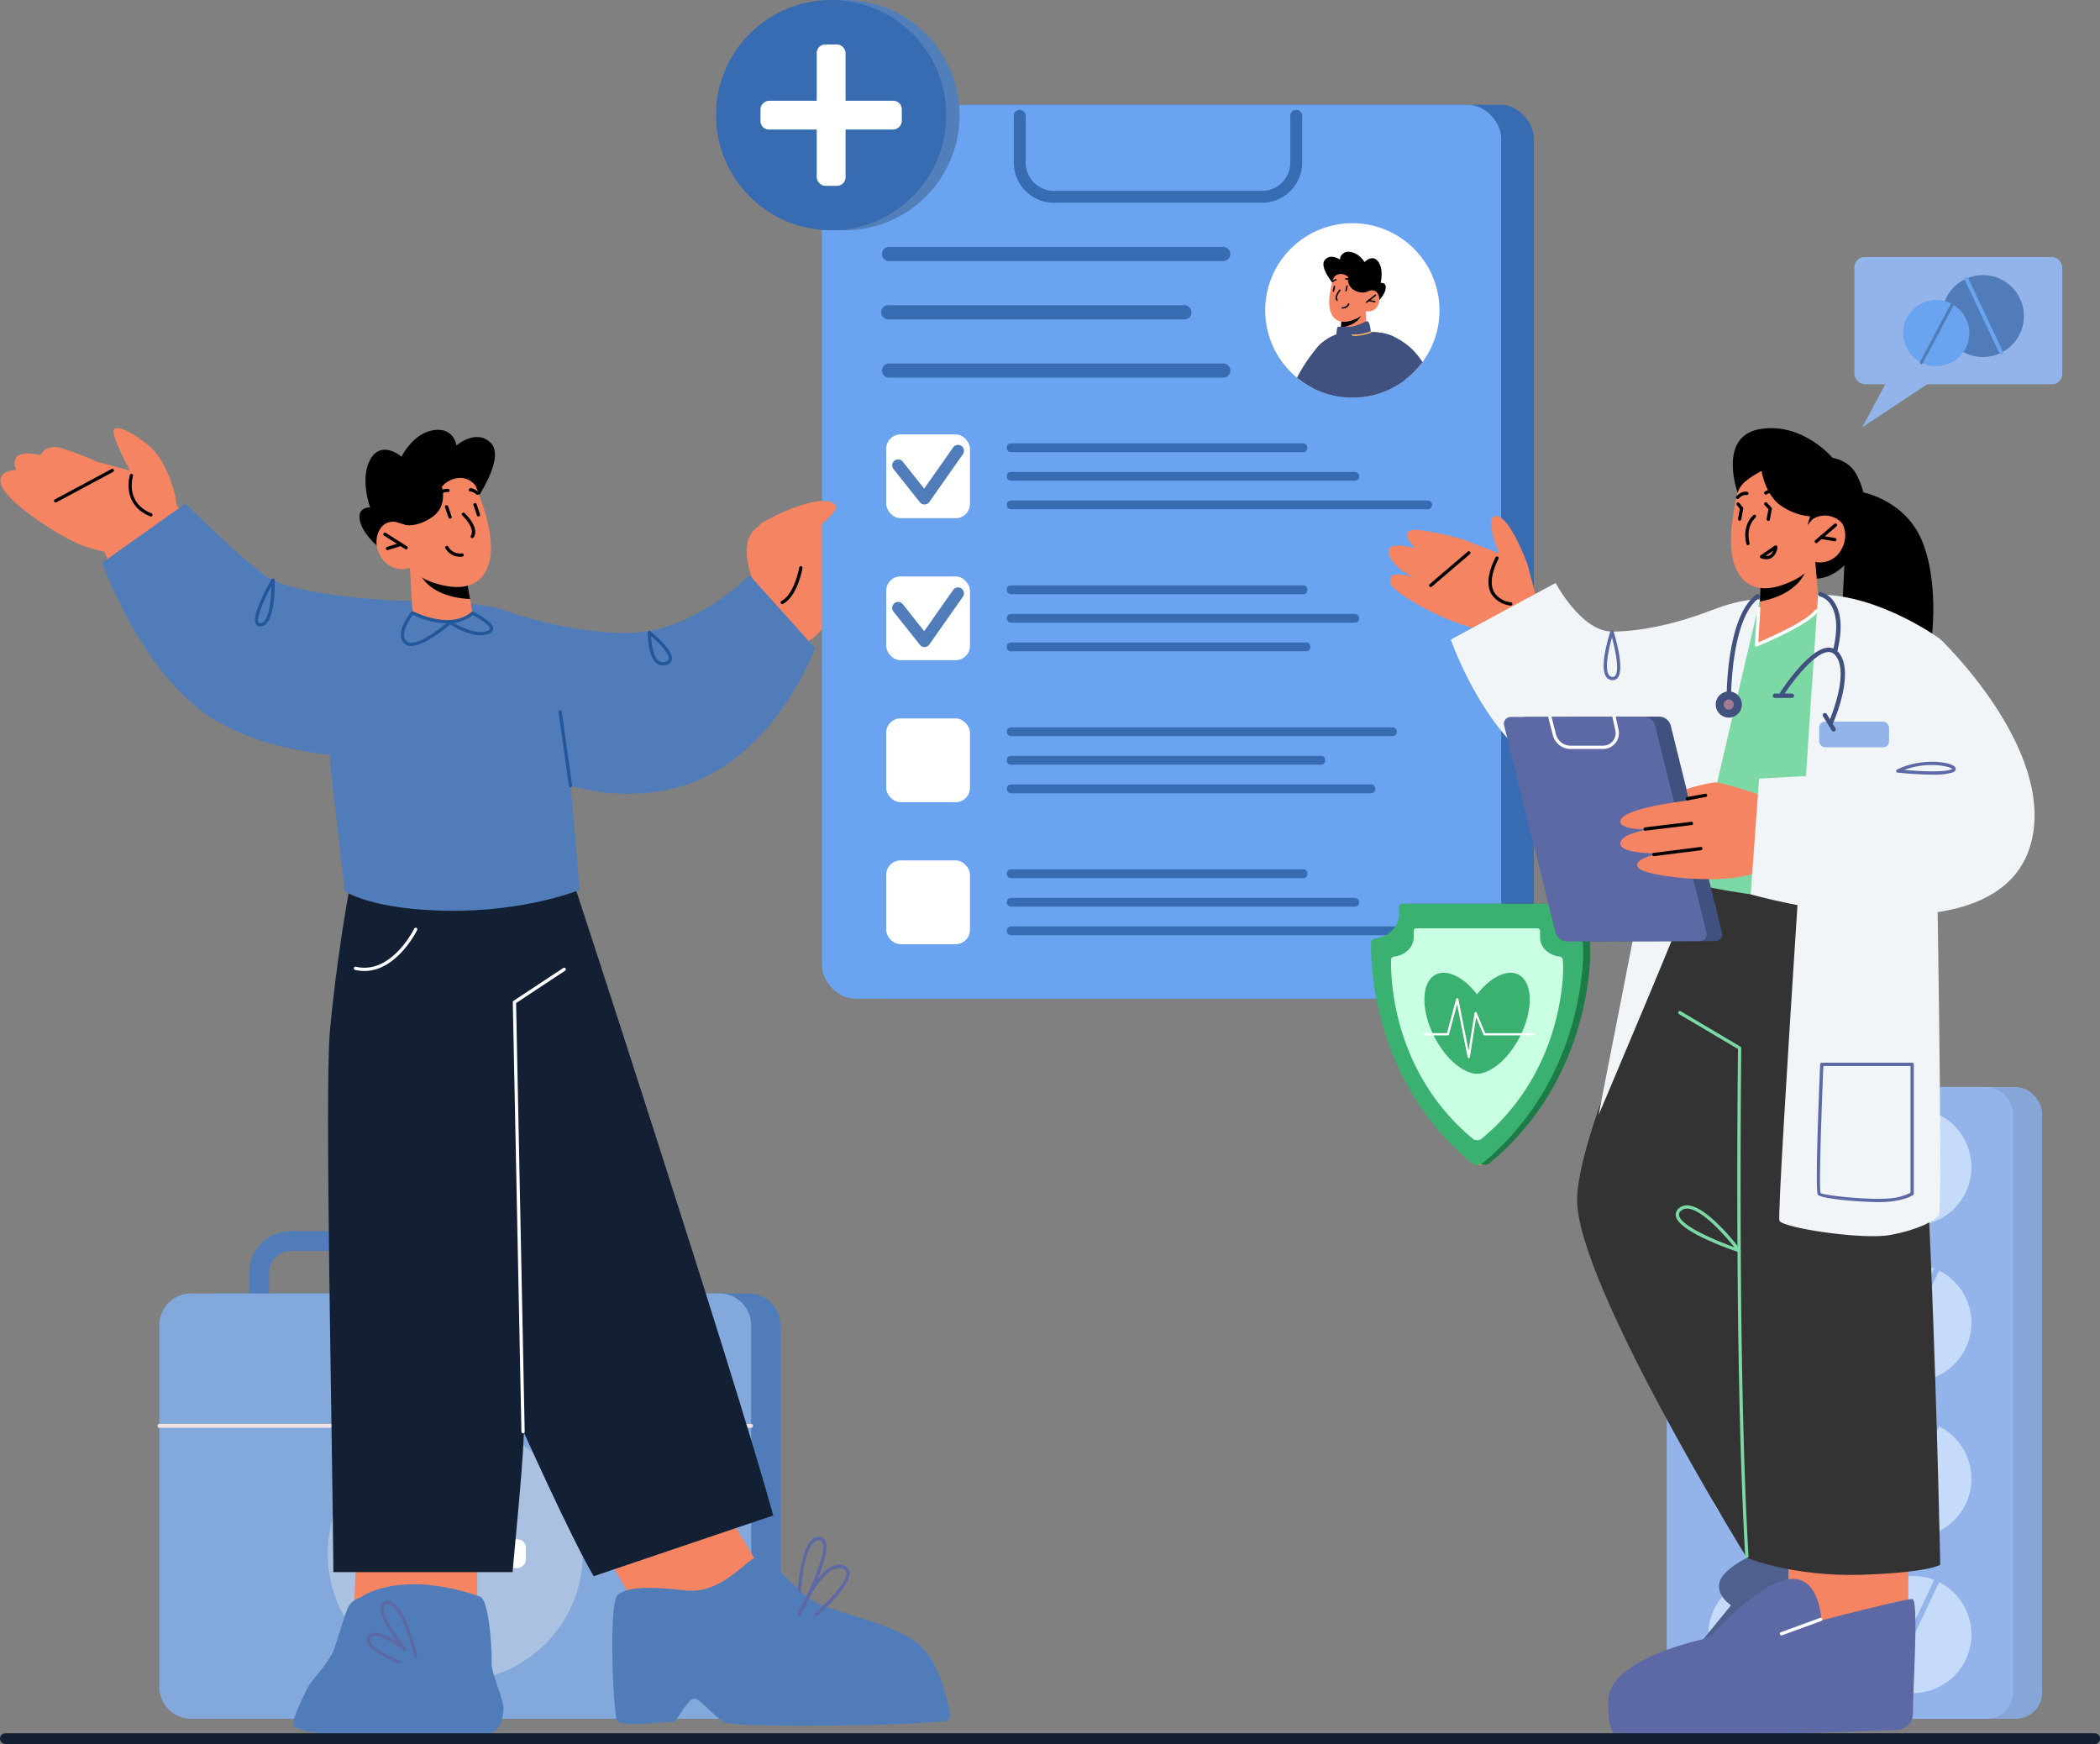 <svg xmlns="http://www.w3.org/2000/svg" width="570" height="473.332" viewBox="0 0 570 473.332">
  <rect x="0" y="0" width="570" height="473.332" fill="#808080" stroke="none"/>
  <g id="occucare_pennsylvania_3" transform="translate(-811.883 -1533.999)">
    <g id="Group_276475" data-name="Group 276475" transform="translate(811.999 1563.999)">
      <g id="Group_276272" data-name="Group 276272" transform="translate(42.596 304.12)">
        <g id="Group_276264" data-name="Group 276264" transform="translate(8.465 16.923)">
          <path id="Rectangle_151496" data-name="Rectangle 151496" d="M8.627,0H152.009a8.627,8.627,0,0,1,8.627,8.627v98.18a8.628,8.628,0,0,1-8.628,8.628H8.628A8.628,8.628,0,0,1,0,106.808V8.627A8.627,8.627,0,0,1,8.627,0Z" fill="#507db9"/>
        </g>
        <g id="Group_276265" data-name="Group 276265" transform="translate(24.925)">
          <path id="Path_98564" data-name="Path 98564" d="M169.462,271.273H62.977a2.688,2.688,0,0,1-2.688-2.689V246.468a11.371,11.371,0,0,1,11.358-11.359h89.147a11.372,11.372,0,0,1,11.359,11.359v22.116A2.689,2.689,0,0,1,169.462,271.273Zm-103.8-5.378H166.773V246.468a5.987,5.987,0,0,0-5.98-5.98H71.647a5.987,5.987,0,0,0-5.98,5.98Z" transform="translate(-60.289 -235.109)" fill="#507db9"/>
        </g>
        <g id="Group_276266" data-name="Group 276266" transform="translate(0.538 16.923)">
          <path id="Rectangle_151497" data-name="Rectangle 151497" d="M8.627,0H152.009a8.628,8.628,0,0,1,8.628,8.628v98.18a8.628,8.628,0,0,1-8.628,8.628H8.628A8.628,8.628,0,0,1,0,106.808V8.627A8.627,8.627,0,0,1,8.627,0Z" fill="#83a8db"/>
        </g>
        <g id="Group_276267" data-name="Group 276267" transform="translate(0 52.315)">
          <path id="Path_98565" data-name="Path 98565" d="M196.289,289.022H35.653a.538.538,0,0,1,0-1.075H196.289a.538.538,0,0,1,0,1.075Z" transform="translate(-35.115 -287.947)" fill="#efe1e1"/>
        </g>
        <g id="Group_276268" data-name="Group 276268" transform="translate(46.24 52.931)">
          <circle id="Ellipse_3870" data-name="Ellipse 3870" cx="34.616" cy="34.616" r="34.616" fill="#aac1e1"/>
        </g>
        <g id="Group_276271" data-name="Group 276271" transform="translate(61.675 68.366)">
          <g id="Group_276269" data-name="Group 276269" transform="translate(15.269)">
            <rect id="Rectangle_151498" data-name="Rectangle 151498" width="7.824" height="38.361" rx="2.292" fill="#fff"/>
          </g>
          <g id="Group_276270" data-name="Group 276270" transform="translate(0 15.269)">
            <rect id="Rectangle_151499" data-name="Rectangle 151499" width="7.824" height="38.361" rx="2.292" transform="translate(0 7.824) rotate(-90)" fill="#fff"/>
          </g>
        </g>
      </g>
      <g id="Group_276304" data-name="Group 276304" transform="translate(452.286 264.284)">
        <g id="Group_276273" data-name="Group 276273" transform="translate(7.904 0.733)">
          <rect id="Rectangle_151500" data-name="Rectangle 151500" width="93.995" height="171.461" rx="7.154" fill="#85a6d6"/>
        </g>
        <g id="Group_276303" data-name="Group 276303" transform="translate(0 0)">
          <g id="Group_276274" data-name="Group 276274" transform="translate(0 0.733)">
            <rect id="Rectangle_151501" data-name="Rectangle 151501" width="93.995" height="171.461" rx="7.154" fill="#92b4ea"/>
          </g>
          <g id="Group_276281" data-name="Group 276281" transform="translate(11.302 133.437)">
            <g id="Group_276277" data-name="Group 276277">
              <g id="Group_276275" data-name="Group 276275">
                <circle id="Ellipse_3871" data-name="Ellipse 3871" cx="15.89" cy="15.89" r="15.89" fill="#c5dbf9"/>
              </g>
              <g id="Group_276276" data-name="Group 276276" transform="translate(8.054 0.64)">
                <path id="Path_98566" data-name="Path 98566" d="M469.485,360.478a.721.721,0,0,1-.313-.07.736.736,0,0,1-.352-.98l13.559-28.712a.736.736,0,1,1,1.332.628l-13.558,28.712A.736.736,0,0,1,469.485,360.478Z" transform="translate(-468.748 -330.292)" fill="#92b4ea"/>
              </g>
            </g>
            <g id="Group_276280" data-name="Group 276280" transform="translate(39.611)">
              <g id="Group_276278" data-name="Group 276278">
                <circle id="Ellipse_3872" data-name="Ellipse 3872" cx="15.89" cy="15.89" r="15.89" fill="#c5dbf9"/>
              </g>
              <g id="Group_276279" data-name="Group 276279" transform="translate(8.054 0.64)">
                <path id="Path_98567" data-name="Path 98567" d="M509.492,360.478a.72.72,0,0,1-.313-.07.735.735,0,0,1-.352-.98l13.557-28.712a.737.737,0,1,1,1.333.628l-13.557,28.712A.736.736,0,0,1,509.492,360.478Z" transform="translate(-508.755 -330.292)" fill="#92b4ea"/>
              </g>
            </g>
          </g>
          <g id="Group_276288" data-name="Group 276288" transform="translate(8.096 87.945)">
            <g id="Group_276284" data-name="Group 276284" transform="translate(0 0)">
              <g id="Group_276282" data-name="Group 276282" transform="translate(0)">
                <circle id="Ellipse_3873" data-name="Ellipse 3873" cx="15.89" cy="15.89" r="15.89" transform="translate(0 30.941) rotate(-76.81)" fill="#c5dbf9"/>
              </g>
              <g id="Group_276283" data-name="Group 276283" transform="translate(11.26 3.846)">
                <path id="Path_98568" data-name="Path 98568" d="M469.485,317.771a.72.72,0,0,1-.313-.07.736.736,0,0,1-.352-.98l13.559-28.713a.736.736,0,1,1,1.332.629L470.152,317.35A.737.737,0,0,1,469.485,317.771Z" transform="translate(-468.748 -287.584)" fill="#92b4ea"/>
              </g>
            </g>
            <g id="Group_276287" data-name="Group 276287" transform="translate(40.488 0.877)">
              <g id="Group_276285" data-name="Group 276285" transform="translate(0 0)">
                <circle id="Ellipse_3874" data-name="Ellipse 3874" cx="15.89" cy="15.89" r="15.89" transform="translate(0 31.373) rotate(-80.829)" fill="#c5dbf9"/>
              </g>
              <g id="Group_276286" data-name="Group 276286" transform="translate(10.384 2.969)">
                <path id="Path_98569" data-name="Path 98569" d="M509.492,317.771a.72.72,0,0,1-.313-.07.735.735,0,0,1-.352-.98l13.557-28.713a.737.737,0,1,1,1.333.629L510.159,317.35A.737.737,0,0,1,509.492,317.771Z" transform="translate(-508.755 -287.584)" fill="#92b4ea"/>
              </g>
            </g>
          </g>
          <g id="Group_276295" data-name="Group 276295" transform="translate(4.72 42.285)">
            <g id="Group_276291" data-name="Group 276291" transform="translate(0 0)">
              <g id="Group_276289" data-name="Group 276289">
                <circle id="Ellipse_3875" data-name="Ellipse 3875" cx="15.89" cy="15.89" r="15.89" transform="translate(0 22.471) rotate(-45)" fill="#c5dbf9"/>
              </g>
              <g id="Group_276290" data-name="Group 276290" transform="translate(14.635 7.222)">
                <path id="Path_98570" data-name="Path 98570" d="M469.485,275.063a.72.72,0,0,1-.313-.07.736.736,0,0,1-.352-.98L482.378,245.3a.736.736,0,1,1,1.332.629l-13.558,28.712A.737.737,0,0,1,469.485,275.063Z" transform="translate(-468.748 -244.877)" fill="#92b4ea"/>
              </g>
            </g>
            <g id="Group_276294" data-name="Group 276294" transform="translate(41.356 1.745)">
              <g id="Group_276292" data-name="Group 276292" transform="translate(0 0)">
                <circle id="Ellipse_3876" data-name="Ellipse 3876" cx="15.89" cy="15.89" r="15.89" transform="translate(0 12.043) rotate(-22.27)" fill="#c5dbf9"/>
              </g>
              <g id="Group_276293" data-name="Group 276293" transform="translate(12.89 5.477)">
                <path id="Path_98571" data-name="Path 98571" d="M509.492,275.063a.72.72,0,0,1-.313-.07.735.735,0,0,1-.352-.98L522.383,245.3a.737.737,0,1,1,1.333.629l-13.557,28.712A.737.737,0,0,1,509.492,275.063Z" transform="translate(-508.755 -244.877)" fill="#92b4ea"/>
              </g>
            </g>
          </g>
          <g id="Group_276302" data-name="Group 276302" transform="translate(4.72)">
            <g id="Group_276298" data-name="Group 276298">
              <g id="Group_276296" data-name="Group 276296">
                <circle id="Ellipse_3877" data-name="Ellipse 3877" cx="15.89" cy="15.89" r="15.89" transform="translate(0 22.471) rotate(-45)" fill="#c5dbf9"/>
              </g>
              <g id="Group_276297" data-name="Group 276297" transform="translate(14.635 7.222)">
                <path id="Path_98572" data-name="Path 98572" d="M469.485,232.356a.72.72,0,0,1-.313-.07.736.736,0,0,1-.352-.98l13.559-28.713a.736.736,0,1,1,1.332.628l-13.558,28.713A.736.736,0,0,1,469.485,232.356Z" transform="translate(-468.748 -202.169)" fill="#92b4ea"/>
              </g>
            </g>
            <g id="Group_276301" data-name="Group 276301" transform="translate(41.356 1.745)">
              <g id="Group_276299" data-name="Group 276299" transform="translate(0 0)">
                <circle id="Ellipse_3878" data-name="Ellipse 3878" cx="15.89" cy="15.89" r="15.89" transform="translate(0 12.043) rotate(-22.27)" fill="#c5dbf9"/>
              </g>
              <g id="Group_276300" data-name="Group 276300" transform="translate(12.89 5.476)">
                <path id="Path_98573" data-name="Path 98573" d="M509.492,232.356a.72.72,0,0,1-.313-.07.735.735,0,0,1-.352-.98l13.557-28.713a.737.737,0,1,1,1.333.628l-13.557,28.713A.736.736,0,0,1,509.492,232.356Z" transform="translate(-508.755 -202.169)" fill="#92b4ea"/>
              </g>
            </g>
          </g>
        </g>
      </g>
      <g id="Group_276351" data-name="Group 276351" transform="translate(0 86.204)">
        <g id="Group_276305" data-name="Group 276305" transform="translate(202.528 24.752)">
          <path id="Path_98574" data-name="Path 98574" d="M211.926,141.471s-12.947,29.186-20.3,27.323-9.842-11.242-9.842-11.242-9.471-16.24-.246-20.758C191.781,131.777,211.926,141.471,211.926,141.471Z" transform="translate(-177.497 -135.353)" fill="#f48462"/>
        </g>
        <g id="Group_276306" data-name="Group 276306" transform="translate(159.564 283.369)">
          <path id="Path_98575" data-name="Path 98575" d="M146.353,336.929l14.567,24.962,33.594-10.656-17.208-28.416Z" transform="translate(-146.353 -322.819)" fill="#f48462"/>
        </g>
        <g id="Group_276307" data-name="Group 276307" transform="translate(95.893 295.098)">
          <path id="Path_98576" data-name="Path 98576" d="M100.2,360.353l.919-27.4,32.606-1.63v30.661Z" transform="translate(-100.2 -331.322)" fill="#f48462"/>
        </g>
        <g id="Group_276308" data-name="Group 276308" transform="translate(27.62 19.704)">
          <path id="Path_98577" data-name="Path 98577" d="M50.71,144.121S65.377,180.8,86.523,192.532c17.3,9.6,36.652,5.659,36.652,5.659l-3.308-34.676-19.076-4.747c-3.554-1.524-13.844-8.548-16.742-11.108L69.811,131.694Z" transform="translate(-50.71 -131.694)" fill="#f48462"/>
        </g>
        <g id="Group_276310" data-name="Group 276310" transform="translate(88.932 125.675)">
          <g id="Group_276309" data-name="Group 276309">
            <path id="Path_98578" data-name="Path 98578" d="M152.006,208.856,150.5,286.247s-.815,38.387-2.224,70.03c-.469,11.017-2.424,29.541-3.042,37.026H96.593c-.2-33.174-2.389-130.695-.956-146.579,1.729-19.538,5.187-38.213,5.187-38.213l44.908.3Z" transform="translate(-95.154 -208.51)" fill="#131f32"/>
          </g>
        </g>
        <g id="Group_276312" data-name="Group 276312" transform="translate(135.93 121.623)">
          <g id="Group_276311" data-name="Group 276311">
            <path id="Path_98579" data-name="Path 98579" d="M154.319,395.529c-5.755-9.658-19.17-39.218-24.488-51.493-2.376-5.486,2.972-134.115,2.972-134.115v-.3l15.513-4.052s44.134,134.792,54.732,173.476Z" transform="translate(-129.222 -205.573)" fill="#131f32"/>
          </g>
        </g>
        <g id="Group_276313" data-name="Group 276313" transform="translate(95.909 135.578)">
          <path id="Path_98580" data-name="Path 98580" d="M103.109,227.435a11,11,0,0,1-2.556-.3.443.443,0,0,1,.2-.862c9.653,2.269,15.8-10.2,15.861-10.331a.443.443,0,0,1,.8.385C117.356,216.444,111.951,227.435,103.109,227.435Z" transform="translate(-100.211 -215.688)" fill="#fff"/>
        </g>
        <g id="Group_276314" data-name="Group 276314" transform="translate(139.073 146.44)">
          <path id="Path_98581" data-name="Path 98581" d="M134.284,349.926a.443.443,0,0,1-.444-.433l-2.34-116.57a.444.444,0,0,1,.2-.379l13.495-8.908a.443.443,0,1,1,.488.738l-13.29,8.775,2.336,116.324a.445.445,0,0,1-.435.452Z" transform="translate(-131.5 -223.563)" fill="#fff"/>
        </g>
        <g id="Group_276315" data-name="Group 276315" transform="translate(89.408 46.778)">
          <path id="Path_98582" data-name="Path 98582" d="M136,152.571s13.02.546,18.181,10.189,9.064,67.12,9.064,67.12-14.436,5.9-35.5,5.644-28.192-5.3-28.192-5.3L95.5,194.778s.641-38.453,5.895-41.073S127.284,150.5,136,152.571Z" transform="translate(-95.499 -151.319)" fill="#507db9"/>
        </g>
        <g id="Group_276317" data-name="Group 276317" transform="translate(0 0)">
          <g id="Group_276316" data-name="Group 276316">
            <path id="Path_98583" data-name="Path 98583" d="M78.1,135.631s-2.062-9.148-6.95-13.315-10.669-6.854-9.657-3.145,4.4,9.769,4.4,9.769l-8.868-2.36a76.768,76.768,0,0,0-9.981-3.8c-4.2-1.117-5.522,1.97-5.522,1.97s-4.2-1.119-6.027.115-.531,3.871-.531,3.871-6.029.115-3.759,4.732,14.2,12.377,19.978,15.063,18.809,4.435,18.809,4.435S81.687,155.518,78.1,135.631Z" transform="translate(-30.689 -117.411)" fill="#f48462"/>
          </g>
        </g>
        <g id="Group_276318" data-name="Group 276318" transform="translate(14.543 11.036)">
          <path id="Path_98584" data-name="Path 98584" d="M41.674,134.545a.444.444,0,0,1-.21-.835l15.38-8.247a.443.443,0,1,1,.418.781l-15.379,8.248A.445.445,0,0,1,41.674,134.545Z" transform="translate(-41.231 -125.411)"/>
        </g>
        <g id="Group_276319" data-name="Group 276319" transform="translate(34.782 12.418)">
          <path id="Path_98585" data-name="Path 98585" d="M61.961,137.967a.44.44,0,0,1-.166-.032c-7.953-3.188-5.564-11.132-5.539-11.211a.443.443,0,0,1,.846.265c-.091.294-2.16,7.244,5.024,10.124a.443.443,0,0,1-.166.854Z" transform="translate(-55.901 -126.412)"/>
        </g>
        <g id="Group_276320" data-name="Group 276320" transform="translate(27.62 20.456)">
          <path id="Path_98586" data-name="Path 98586" d="M50.71,148.312s10.406,29.646,29.5,42c15.056,9.744,35.955,10.355,35.955,10.355l16.666-41.985s-29.841-.891-38.075-7-21.408-19.445-21.408-19.445Z" transform="translate(-50.71 -132.239)" fill="#507db9"/>
        </g>
        <g id="Group_276321" data-name="Group 276321" transform="translate(69.091 40.796)">
          <path id="Path_98587" data-name="Path 98587" d="M82.244,159.984a1.333,1.333,0,0,1-1.24-.665c-1.313-2.286,3.334-10.493,4.279-12.115a.442.442,0,0,1,.825.21c.011.378.254,9.276-2.225,11.832A2.235,2.235,0,0,1,82.244,159.984Zm2.98-10.867c-1.962,3.609-4.168,8.516-3.452,9.76.062.109.167.221.472.221a1.367,1.367,0,0,0,1-.47C84.867,156.957,85.176,151.808,85.224,149.117Z" transform="translate(-80.772 -146.984)" fill="#23579c"/>
        </g>
        <g id="Group_276322" data-name="Group 276322" transform="translate(134.035 39.9)">
          <path id="Path_98588" data-name="Path 98588" d="M129.43,155.487s19.345,7.262,36.338,6.444,31.378-15.6,31.378-15.6l17.784,19.825s-11.442,31.648-38.5,38.085-48.58-10.809-48.58-10.809Z" transform="translate(-127.848 -146.334)" fill="#507db9"/>
        </g>
        <g id="Group_276323" data-name="Group 276323" transform="translate(175.717 55.055)">
          <path id="Path_98589" data-name="Path 98589" d="M162.125,166.664a2.651,2.651,0,0,1-1.662-.575c-2.46-1.907-2.4-8.072-2.4-8.334a.442.442,0,0,1,.719-.339c.651.517,6.338,5.136,5.808,7.7a1.91,1.91,0,0,1-1.571,1.42A3.4,3.4,0,0,1,162.125,166.664Zm-3.152-7.943c.08,1.756.439,5.433,2.033,6.667a1.91,1.91,0,0,0,1.78.294c.83-.226.91-.615.937-.742C164.006,163.563,161.206,160.63,158.972,158.721Z" transform="translate(-158.062 -157.319)" fill="#23579c"/>
        </g>
        <g id="Group_276324" data-name="Group 276324" transform="translate(151.501 76.575)">
          <path id="Path_98590" data-name="Path 98590" d="M143.737,193.83a.444.444,0,0,1-.439-.382l-2.785-20.023a.443.443,0,0,1,.377-.5.435.435,0,0,1,.5.378l2.787,20.023a.441.441,0,0,1-.377.5A.334.334,0,0,1,143.737,193.83Z" transform="translate(-140.509 -172.919)" fill="#23579c"/>
        </g>
        <g id="Group_276328" data-name="Group 276328" transform="translate(79.488 313.778)">
          <g id="Group_276327" data-name="Group 276327">
            <g id="Group_276326" data-name="Group 276326">
              <g id="Group_276325" data-name="Group 276325">
                <path id="Path_98591" data-name="Path 98591" d="M145.359,378.542c0,2.729-1.054,5.849-3.214,6.636s-19.639,2.423-34.934,1.266c-14.642-1.113-17.68-2.053-18.76-3.209-.528-.589.5-3.318,1.683-5.958.075-.131.124-.284.2-.415.6-1.331,1.231-2.618,1.683-3.536a14.849,14.849,0,0,1,1.657-2.509c1.582-1.9,4.722-5.827,5.526-7.858,1.054-2.705,2.661-8.555,3.741-11.305a5.583,5.583,0,0,1,3.716-3.274s10.177-7.767,32.273-.218c2.614.893,3.214,14.426,3.214,16.37v1.943c0,1.811,1.432,5.39,2.36,8.359.252.742.452,1.44.6,2.073A7.366,7.366,0,0,1,145.359,378.542Z" transform="translate(-88.308 -344.862)" fill="#507db9"/>
              </g>
            </g>
          </g>
        </g>
        <g id="Group_276330" data-name="Group 276330" transform="translate(166.093 306.443)">
          <g id="Group_276329" data-name="Group 276329">
            <path id="Path_98592" data-name="Path 98592" d="M241.633,383.959a1.459,1.459,0,0,0,1.142-1.734c-.672-3.937-3.038-14.934-9.1-19.566-7.443-5.692-22.972-7.881-28.639-11.672S193,338,189.642,339.77s-9.644,9.86-18.818,8.775-15.873-1.039-18.326,1.276-1.186,32.176-.115,34.084,13.969.048,15.1.35,4.246-7.378,6.369-6.244,4.729,4.708,7.858,6.336C184.625,385.868,232.4,385.306,241.633,383.959Z" transform="translate(-151.087 -339.545)" fill="#507db9"/>
          </g>
        </g>
        <g id="Group_276331" data-name="Group 276331" transform="translate(216.416 300.909)">
          <path id="Path_98593" data-name="Path 98593" d="M188.008,357.038a.444.444,0,0,1-.411-.608,48.956,48.956,0,0,1,2.632-5.366c2.416-5.26,5.017-11.937,4.061-14.059a.849.849,0,0,0-.6-.53,1.692,1.692,0,0,0-1.5.32c-3.076,2.279-3.734,13.148-3.74,13.259a.444.444,0,0,1-.886-.051c.028-.465.693-11.4,4.1-13.92a2.593,2.593,0,0,1,2.232-.47,1.747,1.747,0,0,1,1.2,1.028c.837,1.86-.426,6.114-2.082,10.25,2.009-2.489,4.388-4.3,6.812-3.612a2.236,2.236,0,0,1,1.766,1.654c.8,3.609-7.749,11.149-8.726,12a.442.442,0,1,1-.581-.668c2.544-2.21,9.022-8.515,8.441-11.137-.1-.477-.48-.8-1.145-.993-3.1-.887-6.333,3.43-8.517,7.255-1.25,2.707-2.365,4.842-2.668,5.416A.442.442,0,0,1,188.008,357.038Z" transform="translate(-187.565 -335.534)" fill="#5c69a5"/>
        </g>
        <g id="Group_276332" data-name="Group 276332" transform="translate(99.374 318.296)">
          <path id="Path_98594" data-name="Path 98594" d="M111.363,365.053a.414.414,0,0,1-.161-.03c-.777-.3-7.6-3.053-8.4-5.768a1.777,1.777,0,0,1,.272-1.595,2.168,2.168,0,0,1,1.533-.882c1.811-.247,4.474,1.2,6.39,2.446-2.118-2.959-5.235-7.851-4.4-9.98a1.729,1.729,0,0,1,1.462-1.08c4.81-.731,8.081,13.3,8.437,14.9a.443.443,0,0,1-.865.192c-.916-4.13-4.039-14.72-7.437-14.216a.854.854,0,0,0-.773.527c-.83,2.123,4.059,8.964,6.012,11.421a.444.444,0,0,1-.035.591.437.437,0,0,1-.589.03c-1.5-1.2-5.866-4.241-8.083-3.954a1.3,1.3,0,0,0-.934.523.89.89,0,0,0-.139.828c.571,1.947,5.877,4.408,7.872,5.191a.443.443,0,0,1-.161.855Z" transform="translate(-102.723 -348.137)" fill="#5c69a5"/>
        </g>
        <g id="Group_276333" data-name="Group 276333" transform="translate(97.454 0.447)">
          <path id="Path_98595" data-name="Path 98595" d="M132.984,136.8s7.994-11.435,4.021-15.473-9.349.654-9.349.654-.669-5.059-6.295-4.139-8.615,7.193-8.615,7.193-5.329-4.635-8.392.588-.132,13.19-.132,13.19-3.974-.308-2.6,4.239,7.9,8.875,7.9,8.875Z" transform="translate(-101.331 -117.735)"/>
        </g>
        <g id="Group_276335" data-name="Group 276335" transform="translate(111.144 37.897)">
          <g id="Group_276334" data-name="Group 276334">
            <path id="Path_98596" data-name="Path 98596" d="M111.255,144.882l.69,12.217s3.016,2.427,10.195,2.6c5.35.132,6.132-2.5,6.132-2.5l-.686-3.86-1.073-5.993-13.066-2.111Z" transform="translate(-111.255 -144.882)" fill="#f48462"/>
          </g>
        </g>
        <g id="Group_276337" data-name="Group 276337" transform="translate(113.336 38.254)">
          <g id="Group_276336" data-name="Group 276336">
            <path id="Path_98597" data-name="Path 98597" d="M112.844,145.141a4.008,4.008,0,0,0,.422,1.159c3.078,5.949,10.625,6.843,13.717,6.945l-1.073-5.993Z" transform="translate(-112.844 -145.141)"/>
          </g>
        </g>
        <g id="Group_276339" data-name="Group 276339" transform="translate(102.074 8.221)">
          <g id="Group_276338" data-name="Group 276338">
            <path id="Path_98598" data-name="Path 98598" d="M130.161,127.513s7.277,14.957,5.228,23.609-9.9,7.626-14.627,6.162a15.453,15.453,0,0,1-7.014-4.235,6.58,6.58,0,0,1-7.375-2.276c-3.079-3.932-1.476-8.658.968-9.825s5.475.508,5.475.508l-2.5-4.332S119.153,114.235,130.161,127.513Z" transform="translate(-104.68 -123.37)" fill="#f48462"/>
          </g>
        </g>
        <g id="Group_276340" data-name="Group 276340" transform="translate(103.934 28.349)">
          <path id="Path_98599" data-name="Path 98599" d="M112.2,142.5a.439.439,0,0,1-.237-.069l-5.728-3.649a.443.443,0,0,1,.476-.748l5.728,3.649a.443.443,0,0,1-.239.817Z" transform="translate(-106.028 -137.96)"/>
        </g>
        <g id="Group_276341" data-name="Group 276341" transform="translate(104.641 31.075)">
          <path id="Path_98600" data-name="Path 98600" d="M106.984,141.961a.444.444,0,0,1-.135-.866l3.572-1.137a.443.443,0,0,1,.27.844l-3.573,1.138A.451.451,0,0,1,106.984,141.961Z" transform="translate(-106.541 -139.937)"/>
        </g>
        <g id="Group_276342" data-name="Group 276342" transform="translate(117.577 16.459)">
          <path id="Path_98601" data-name="Path 98601" d="M116.361,132.849a.444.444,0,0,1-.426-.563,3.748,3.748,0,0,1,3.944-2.93.444.444,0,0,1,.389.488.454.454,0,0,1-.486.393,2.857,2.857,0,0,0-2.995,2.287A.442.442,0,0,1,116.361,132.849Z" transform="translate(-115.918 -129.342)"/>
        </g>
        <g id="Group_276343" data-name="Group 276343" transform="translate(127.119 16.293)">
          <path id="Path_98602" data-name="Path 98602" d="M125.191,131.027a.444.444,0,0,1-.262-.086,4.023,4.023,0,0,0-1.465-.828.443.443,0,0,1-.538-.672c.526-.687,2.032.421,2.529.785a.443.443,0,0,1-.263.8Z" transform="translate(-122.835 -129.221)"/>
        </g>
        <g id="Group_276344" data-name="Group 276344" transform="translate(125.247 22.935)">
          <path id="Path_98603" data-name="Path 98603" d="M124.3,140.939a.426.426,0,0,1-.243-.074.443.443,0,0,1-.127-.613c1.106-1.683-1.3-4.5-2.315-5.448a.443.443,0,1,1,.6-.65c.171.159,4.2,3.933,2.451,6.585A.44.44,0,0,1,124.3,140.939Z" transform="translate(-121.478 -134.036)"/>
        </g>
        <g id="Group_276345" data-name="Group 276345" transform="translate(128.386 20.326)">
          <path id="Path_98604" data-name="Path 98604" d="M125.12,135.791a.443.443,0,0,1-.421-.3l-.923-2.758a.443.443,0,1,1,.84-.281l.923,2.758a.444.444,0,0,1-.279.561A.469.469,0,0,1,125.12,135.791Z" transform="translate(-123.753 -132.145)"/>
        </g>
        <g id="Group_276346" data-name="Group 276346" transform="translate(120.664 20.914)">
          <path id="Path_98605" data-name="Path 98605" d="M119.521,136.216a.443.443,0,0,1-.419-.3l-.923-2.758a.443.443,0,1,1,.84-.281l.923,2.758a.446.446,0,0,1-.279.561A.469.469,0,0,1,119.521,136.216Z" transform="translate(-118.155 -132.571)"/>
        </g>
        <g id="Group_276347" data-name="Group 276347" transform="translate(104.692 4.697)">
          <path id="Path_98606" data-name="Path 98606" d="M130.923,131.862a5.167,5.167,0,0,0-4.514-2.231,6.607,6.607,0,0,0-4.708,2.4s1.626,5.057-2.363,8.018-7.24,2.378-7.24,2.378l-3.067-.9-2.453-4.268,8.167-9.862,10.92-6.576,6.029,4.884Z" transform="translate(-106.578 -120.816)"/>
        </g>
        <g id="Group_276348" data-name="Group 276348" transform="translate(120.727 31.946)">
          <path id="Path_98607" data-name="Path 98607" d="M122.341,143.519a4.493,4.493,0,0,1-4.086-2.3.443.443,0,0,1,.781-.421,3.7,3.7,0,0,0,3.693,1.814.442.442,0,0,1,.134.875A3.811,3.811,0,0,1,122.341,143.519Z" transform="translate(-118.202 -140.568)"/>
        </g>
        <g id="Group_276349" data-name="Group 276349" transform="translate(108.671 49.671)">
          <path id="Path_98608" data-name="Path 98608" d="M112.258,162.863a2.647,2.647,0,0,1-1.628-.484,2.833,2.833,0,0,1-1.138-1.981c-.363-2.817,2.657-6.651,2.785-6.812a.443.443,0,0,1,.555-.117c.1.052,10,5.177,15.83.16a.438.438,0,0,1,.483-.063c.923.451,5.517,2.789,5.383,4.685-.046.637-.544,1.113-1.48,1.414-3.814,1.235-8.923-1.827-10.192-2.646C121.413,158.245,115.76,162.863,112.258,162.863Zm.5-8.441c-.669.915-2.649,3.817-2.384,5.864a1.951,1.951,0,0,0,.789,1.384c2.021,1.515,7.814-2.6,10.645-4.928A23.255,23.255,0,0,1,112.756,154.421Zm11.152,2.2c1.746,1.035,5.873,3.161,8.868,2.2.315-.1.846-.319.868-.635.065-.91-2.635-2.687-4.63-3.7A10.15,10.15,0,0,1,123.908,156.623Z" transform="translate(-109.462 -153.417)" fill="#23579c"/>
        </g>
        <g id="Group_276350" data-name="Group 276350" transform="translate(211.766 37.455)">
          <path id="Path_98609" data-name="Path 98609" d="M184.638,154.847a.443.443,0,0,1-.207-.836c3.537-1.861,4.8-9.01,4.815-9.081a.448.448,0,0,1,.512-.361.442.442,0,0,1,.361.51c-.052.312-1.352,7.652-5.275,9.717A.462.462,0,0,1,184.638,154.847Z" transform="translate(-184.194 -144.562)"/>
        </g>
      </g>
      <g id="Group_292792" data-name="Group 292792" transform="translate(194.23 -30)">
        <g id="Group_276352" data-name="Group 276352" transform="translate(37.607 28.44)">
          <rect id="Rectangle_151502" data-name="Rectangle 151502" width="184.383" height="242.628" rx="9.052" fill="#376cb2"/>
        </g>
        <g id="Group_276353" data-name="Group 276353" transform="translate(28.74 28.44)">
          <rect id="Rectangle_151503" data-name="Rectangle 151503" width="184.383" height="242.628" rx="9.052" fill="#6aa3ef"/>
        </g>
        <g id="Group_276360" data-name="Group 276360" transform="translate(0)">
          <g id="Group_276355" data-name="Group 276355" transform="translate(3.617)">
            <circle id="Ellipse_3879" data-name="Ellipse 3879" cx="31.25" cy="31.25" r="31.25" fill="#527fba"/>
          </g>
          <g id="Group_276356" data-name="Group 276356">
            <circle id="Ellipse_3880" data-name="Ellipse 3880" cx="31.25" cy="31.25" r="31.25" fill="#376cb2"/>
          </g>
          <g id="Group_276359" data-name="Group 276359" transform="translate(12.07 12.07)">
            <g id="Group_276357" data-name="Group 276357" transform="translate(15.268)">
              <rect id="Rectangle_151504" data-name="Rectangle 151504" width="7.824" height="38.361" rx="2.292" fill="#fff"/>
            </g>
            <g id="Group_276358" data-name="Group 276358" transform="translate(0 15.268)">
              <rect id="Rectangle_151505" data-name="Rectangle 151505" width="7.824" height="38.361" rx="2.292" transform="translate(0 7.824) rotate(-90)" fill="#fff"/>
            </g>
          </g>
        </g>
        <g id="Group_276361" data-name="Group 276361" transform="translate(80.826 29.813)">
          <path id="Path_98611" data-name="Path 98611" d="M308.481,80.732H251.987a10.9,10.9,0,0,1-10.89-10.89V57.127a1.613,1.613,0,1,1,3.226,0V69.842a7.673,7.673,0,0,0,7.664,7.663h56.494a7.672,7.672,0,0,0,7.663-7.663V57.127a1.613,1.613,0,0,1,3.227,0V69.842A10.9,10.9,0,0,1,308.481,80.732Z" transform="translate(-241.097 -55.514)" fill="#376cb2"/>
        </g>
        <g id="Group_276382" data-name="Group 276382" transform="translate(149.073 60.578)">
          <g id="Group_276362" data-name="Group 276362">
            <path id="Path_98612" data-name="Path 98612" d="M310.057,112.169A23.589,23.589,0,0,0,318,129.845c.223.2.456.4.689.593a22.251,22.251,0,0,0,2.715,1.934c.416.253.837.5,1.268.725.122.066.244.128.37.188a23.674,23.674,0,0,0,14.51,2.222,22.714,22.714,0,0,0,2.639-.583,23.573,23.573,0,0,0,7.793-3.891c.553-.421,1.085-.867,1.6-1.335a23.338,23.338,0,0,0,2.42-2.537c.253-.31.5-.629.736-.953a23.653,23.653,0,1,0-42.689-14.039Z" transform="translate(-310.057 -88.516)" fill="#fff"/>
          </g>
          <g id="Group_276363" data-name="Group 276363" transform="translate(15.797 7.776)">
            <path id="Path_98613" data-name="Path 98613" d="M328.829,105.213s-4.018-4.657-2.456-6.607,4.13-.132,4.13-.132a2.214,2.214,0,0,1,2.575-2.1c2.508.151,4.1,2.769,4.1,2.769s2.13-2.272,3.707-.119.648,5.779.648,5.779,1.73-.313,1.332,1.743S339.8,110.8,339.8,110.8Z" transform="translate(-326.012 -96.37)"/>
          </g>
          <g id="Group_276365" data-name="Group 276365" transform="translate(20.405 23.876)">
            <g id="Group_276364" data-name="Group 276364">
              <path id="Path_98614" data-name="Path 98614" d="M337.577,112.63l.245,5.389s-1.214,1.2-4.356,1.6c-2.34.3-2.8-.823-2.8-.823l.128-1.724.2-2.676,5.637-1.511Z" transform="translate(-330.666 -112.63)" fill="#f48462"/>
            </g>
          </g>
          <g id="Group_276367" data-name="Group 276367" transform="translate(20.533 24.13)">
            <g id="Group_276366" data-name="Group 276366">
              <path id="Path_98615" data-name="Path 98615" d="M336.633,112.887a1.782,1.782,0,0,1-.134.528c-1.083,2.747-4.354,3.476-5.7,3.659l.2-2.676Z" transform="translate(-330.795 -112.887)"/>
            </g>
          </g>
          <g id="Group_276369" data-name="Group 276369" transform="translate(17.373 11.267)">
            <g id="Group_276368" data-name="Group 276368">
              <path id="Path_98616" data-name="Path 98616" d="M329.2,102.041s-2.522,6.885-1.236,10.588,4.682,2.9,6.692,2.048a6.815,6.815,0,0,0,2.886-2.171,2.9,2.9,0,0,0,3.133-1.329c1.174-1.862.259-3.863-.865-4.265a3.017,3.017,0,0,0-2.378.467l.9-2.011S333.439,95.724,329.2,102.041Z" transform="translate(-327.604 -99.895)" fill="#f48462"/>
            </g>
          </g>
          <g id="Group_276370" data-name="Group 276370" transform="translate(27.332 19.384)">
            <path id="Path_98617" data-name="Path 98617" d="M337.857,110.341a.2.2,0,0,1-.121-.349l2.349-1.856a.2.2,0,1,1,.242.307l-2.349,1.855A.192.192,0,0,1,337.857,110.341Z" transform="translate(-337.662 -108.094)"/>
          </g>
          <g id="Group_276371" data-name="Group 276371" transform="translate(27.927 20.77)">
            <path id="Path_98618" data-name="Path 98618" d="M340.076,110.224c-.04,0-1.657-.344-1.657-.344a.2.2,0,1,1,.079-.382l1.618.34a.2.2,0,0,1-.04.386Z" transform="translate(-338.263 -109.494)"/>
          </g>
          <g id="Group_276372" data-name="Group 276372" transform="translate(21.645 14.916)">
            <path id="Path_98619" data-name="Path 98619" d="M333.751,104.984a.193.193,0,0,1-.182-.124,1.25,1.25,0,0,0-1.414-.868.2.2,0,0,1-.083-.382,1.649,1.649,0,0,1,1.86,1.108.2.2,0,0,1-.11.253A.2.2,0,0,1,333.751,104.984Z" transform="translate(-331.918 -103.581)"/>
          </g>
          <g id="Group_276373" data-name="Group 276373" transform="translate(18.173 15.141)">
            <path id="Path_98620" data-name="Path 98620" d="M328.607,104.681a.2.2,0,0,1-.131-.341c.2-.182.818-.732,1.073-.456a.195.195,0,0,1-.206.318,1.8,1.8,0,0,0-.606.429A.194.194,0,0,1,328.607,104.681Z" transform="translate(-328.412 -103.808)"/>
          </g>
          <g id="Group_276374" data-name="Group 276374" transform="translate(19.092 17.964)">
            <path id="Path_98621" data-name="Path 98621" d="M329.758,109.8a.2.2,0,0,1-.152-.072c-.882-1.085.714-2.921.781-3a.2.2,0,0,1,.294.258c-.4.459-1.332,1.8-.771,2.493a.2.2,0,0,1-.151.319Z" transform="translate(-329.34 -106.659)"/>
          </g>
          <g id="Group_276375" data-name="Group 276375" transform="translate(18.315 16.959)">
            <path id="Path_98622" data-name="Path 98622" d="M328.751,107.288c-.149-.029-.215-.133-.191-.238l.282-1.252a.192.192,0,0,1,.233-.148.2.2,0,0,1,.148.234l-.281,1.252A.194.194,0,0,1,328.751,107.288Z" transform="translate(-328.555 -105.645)"/>
          </g>
          <g id="Group_276376" data-name="Group 276376" transform="translate(21.729 16.871)">
            <path id="Path_98623" data-name="Path 98623" d="M332.2,107.2c-.148-.029-.215-.133-.19-.239l.281-1.251a.19.19,0,0,1,.233-.148.2.2,0,0,1,.148.234l-.281,1.251A.2.2,0,0,1,332.2,107.2Z" transform="translate(-332.003 -105.556)"/>
          </g>
          <g id="Group_276377" data-name="Group 276377" transform="translate(17.862 9.88)">
            <path id="Path_98624" data-name="Path 98624" d="M328.712,103.575a2.276,2.276,0,0,1,1.879-1.18,2.91,2.91,0,0,1,2.172.841,3.31,3.31,0,0,0,1.4,3.41,4.471,4.471,0,0,0,3.282.719l1.3-.533.885-1.982-4.024-3.959-5.084-2.4-2.426,2.412Z" transform="translate(-328.097 -98.495)"/>
          </g>
          <g id="Group_276378" data-name="Group 276378" transform="translate(20.748 21.712)">
            <path id="Path_98625" data-name="Path 98625" d="M331.229,111.918a.2.2,0,0,1-.216-.2.191.191,0,0,1,.2-.186,1.616,1.616,0,0,0,1.538-.961.2.2,0,0,1,.362.15A2.039,2.039,0,0,1,331.229,111.918Z" transform="translate(-331.013 -110.445)"/>
          </g>
          <g id="Group_276379" data-name="Group 276379" transform="translate(8.635 29.489)">
            <path id="Path_98626" data-name="Path 98626" d="M318.778,130.733a22.249,22.249,0,0,0,2.715,1.934c.416.253.837.5,1.268.725.122.066.244.128.37.188a23.674,23.674,0,0,0,14.51,2.222,22.723,22.723,0,0,0,2.639-.583,23.574,23.574,0,0,0,7.793-3.891c.553-.421,1.085-.867,1.6-1.335a23.338,23.338,0,0,0,2.42-2.537c.253-.31.5-.629.736-.953a18.169,18.169,0,0,0-8.193-7.078,14.84,14.84,0,0,0-3.572-.928c-.076-.011-.147-.021-.223-.026-.117-.015-.234-.026-.346-.036s-.223-.02-.32-.026c-.151-.01-.3-.02-.431-.025-.32-.026-.645-.05-.954-.061-8.808-.34-13.5,3.156-13.77,3.364a.2.2,0,0,0-.055.055c-.086.1-.3.325-.609.685A42.26,42.26,0,0,0,318.778,130.733Z" transform="translate(-318.778 -118.3)" fill="#40507f"/>
          </g>
          <g id="Group_276380" data-name="Group 276380" transform="translate(12.977 26.615)">
            <path id="Path_98627" data-name="Path 98627" d="M323.175,133.551a23.674,23.674,0,0,0,14.51,2.222,22.716,22.716,0,0,0,2.639-.583,23.574,23.574,0,0,0,7.793-3.891c-.989-6.023-2.035-11.01-2.846-11.563a5.138,5.138,0,0,0-.588-.341,11.438,11.438,0,0,0-3.572-.928c-.076-.011-.147-.021-.223-.026-.117-.015-.234-.026-.346-.036s-.218-.015-.32-.026c-.151-.01-.3-.02-.431-.025-.578-.031-.949-.026-.949-.026-.031-.37-.259-2.988-.969-2.932-.756.065-2.587,1.324-4.526,1.481a20.189,20.189,0,0,1-3.363-.016c-.391,0-.472,2.075-.472,2.075a13.175,13.175,0,0,0-4.445,2.72.2.2,0,0,0-.055.055c-.086.1-.3.325-.609.685a5.687,5.687,0,0,0-.609.939C323.251,124.393,323.119,128.583,323.175,133.551Z" transform="translate(-323.163 -115.397)" fill="#40507f"/>
          </g>
          <g id="Group_276381" data-name="Group 276381" transform="translate(23.5 29.353)">
            <path id="Path_98628" data-name="Path 98628" d="M334.841,119.414a4.016,4.016,0,0,1-.9-.09.2.2,0,0,1-.146-.235.192.192,0,0,1,.235-.146c1.672.389,4.815-.757,4.848-.769a.2.2,0,0,1,.251.116.2.2,0,0,1-.117.25A14.646,14.646,0,0,1,334.841,119.414Z" transform="translate(-333.792 -118.162)" fill="#f7b369"/>
          </g>
        </g>
        <g id="Group_276383" data-name="Group 276383" transform="translate(45.042 67.019)">
          <path id="Path_98629" data-name="Path 98629" d="M297.566,98.867h-90.7a1.923,1.923,0,1,1,0-3.846h90.7a1.923,1.923,0,1,1,0,3.846Z" transform="translate(-204.938 -95.021)" fill="#376cb2"/>
        </g>
        <g id="Group_276384" data-name="Group 276384" transform="translate(45.042 98.648)">
          <path id="Path_98630" data-name="Path 98630" d="M297.566,130.814h-90.7a1.923,1.923,0,0,1,0-3.847h90.7a1.923,1.923,0,0,1,0,3.847Z" transform="translate(-204.938 -126.967)" fill="#376cb2"/>
        </g>
        <g id="Group_276385" data-name="Group 276385" transform="translate(44.841 82.834)">
          <rect id="Rectangle_151506" data-name="Rectangle 151506" width="84.207" height="3.846" rx="1.833" fill="#376cb2"/>
        </g>
        <g id="Group_276386" data-name="Group 276386" transform="translate(46.199 117.908)">
          <rect id="Rectangle_151507" data-name="Rectangle 151507" width="22.729" height="22.729" rx="3.865" fill="#fff"/>
        </g>
        <g id="Group_276387" data-name="Group 276387" transform="translate(46.199 156.446)">
          <rect id="Rectangle_151508" data-name="Rectangle 151508" width="22.729" height="22.729" rx="3.865" fill="#fff"/>
        </g>
        <g id="Group_276388" data-name="Group 276388" transform="translate(46.199 194.983)">
          <rect id="Rectangle_151509" data-name="Rectangle 151509" width="22.729" height="22.729" rx="3.865" fill="#fff"/>
        </g>
        <g id="Group_276389" data-name="Group 276389" transform="translate(46.199 233.521)">
          <rect id="Rectangle_151510" data-name="Rectangle 151510" width="22.729" height="22.729" rx="3.865" fill="#fff"/>
        </g>
        <g id="Group_276390" data-name="Group 276390" transform="translate(47.824 120.74)">
          <path id="Path_98631" data-name="Path 98631" d="M216.494,165.453a1.614,1.614,0,0,1-1.263-.61l-7.152-9a1.613,1.613,0,0,1,2.527-2.007l5.809,7.312,7.86-11.183a1.613,1.613,0,0,1,2.64,1.855l-9.1,12.949a1.612,1.612,0,0,1-1.272.685Z" transform="translate(-207.73 -149.279)" fill="#507db9"/>
        </g>
        <g id="Group_276391" data-name="Group 276391" transform="translate(47.824 159.426)">
          <path id="Path_98632" data-name="Path 98632" d="M216.494,204.527a1.615,1.615,0,0,1-1.263-.611l-7.152-9a1.613,1.613,0,1,1,2.527-2.007l5.809,7.312,7.86-11.184a1.613,1.613,0,0,1,2.64,1.855l-9.1,12.949a1.613,1.613,0,0,1-1.272.686Z" transform="translate(-207.73 -188.352)" fill="#507db9"/>
        </g>
        <g id="Group_276392" data-name="Group 276392" transform="translate(78.938 120.328)">
          <rect id="Rectangle_151511" data-name="Rectangle 151511" width="81.561" height="2.384" rx="1.012" fill="#376cb2"/>
        </g>
        <g id="Group_276393" data-name="Group 276393" transform="translate(78.934 128.081)">
          <rect id="Rectangle_151512" data-name="Rectangle 151512" width="95.632" height="2.384" rx="1.096" fill="#376cb2"/>
        </g>
        <g id="Group_276394" data-name="Group 276394" transform="translate(78.927 135.832)">
          <path id="Path_98633" data-name="Path 98633" d="M353.439,166.906H240.383a1.192,1.192,0,1,1,0-2.384H353.439a1.192,1.192,0,1,1,0,2.384Z" transform="translate(-239.191 -164.522)" fill="#376cb2"/>
        </g>
        <g id="Group_276395" data-name="Group 276395" transform="translate(78.938 235.942)">
          <rect id="Rectangle_151513" data-name="Rectangle 151513" width="81.561" height="2.384" rx="1.012" fill="#376cb2"/>
        </g>
        <g id="Group_276396" data-name="Group 276396" transform="translate(78.934 243.693)">
          <rect id="Rectangle_151514" data-name="Rectangle 151514" width="95.632" height="2.384" rx="1.096" fill="#376cb2"/>
        </g>
        <g id="Group_276397" data-name="Group 276397" transform="translate(78.927 251.445)">
          <path id="Path_98634" data-name="Path 98634" d="M353.439,283.674H240.383a1.192,1.192,0,1,1,0-2.384H353.439a1.192,1.192,0,1,1,0,2.384Z" transform="translate(-239.191 -281.29)" fill="#376cb2"/>
        </g>
        <g id="Group_276398" data-name="Group 276398" transform="translate(78.938 158.866)">
          <rect id="Rectangle_151515" data-name="Rectangle 151515" width="81.561" height="2.384" rx="1.012" fill="#376cb2"/>
        </g>
        <g id="Group_276399" data-name="Group 276399" transform="translate(78.934 166.618)">
          <rect id="Rectangle_151516" data-name="Rectangle 151516" width="95.632" height="2.384" rx="1.096" fill="#376cb2"/>
        </g>
        <g id="Group_276400" data-name="Group 276400" transform="translate(78.938 174.37)">
          <rect id="Rectangle_151517" data-name="Rectangle 151517" width="82.367" height="2.384" rx="1.017" fill="#376cb2"/>
        </g>
        <g id="Group_276401" data-name="Group 276401" transform="translate(78.93 197.404)">
          <rect id="Rectangle_151518" data-name="Rectangle 151518" width="105.879" height="2.384" rx="1.153" fill="#376cb2"/>
        </g>
        <g id="Group_276402" data-name="Group 276402" transform="translate(78.938 205.155)">
          <path id="Rectangle_151519" data-name="Rectangle 151519" d="M1.042,0H85.359A1.042,1.042,0,0,1,86.4,1.042v.3a1.042,1.042,0,0,1-1.042,1.042H1.041A1.041,1.041,0,0,1,0,1.343v-.3A1.042,1.042,0,0,1,1.042,0Z" fill="#376cb2"/>
        </g>
        <g id="Group_276403" data-name="Group 276403" transform="translate(78.932 212.907)">
          <rect id="Rectangle_151520" data-name="Rectangle 151520" width="100.024" height="2.384" rx="1.121" fill="#376cb2"/>
        </g>
      </g>
      <g id="Group_276410" data-name="Group 276410" transform="translate(372.012 215.277)">
        <g id="Group_276404" data-name="Group 276404" transform="translate(27.227 64.174)">
          <path id="Path_98635" data-name="Path 98635" d="M351.008,344.23h1.9l3.009-6.683-6.479,3.342Z" transform="translate(-349.44 -337.547)" fill="#f29e4c"/>
        </g>
        <g id="Group_276405" data-name="Group 276405" transform="translate(1.903)">
          <path id="Path_98636" data-name="Path 98636" d="M361.636,232.6a1.174,1.174,0,0,0-1.115-.984c-1.669-.194-3.166-.25-4.3-1.225a5.994,5.994,0,0,1-2.2-4.561V223.6a.884.884,0,0,0-.943-.809h-40.4a.884.884,0,0,0-.943.809v2.231c0,3.267-2.833,5.967-6.5,6.394a1.141,1.141,0,0,0-1.059,1.054c-.018.769-.023,1.963.039,3.51.415,10.422,3.881,36.814,27.126,56.226a2.438,2.438,0,0,0,3.289.006.042.042,0,0,0,.037-.006c20.843-17.41,25.783-40.423,26.883-52.51A51.418,51.418,0,0,0,361.636,232.6Z" transform="translate(-304.155 -222.787)" fill="#1c7b47"/>
        </g>
        <g id="Group_276406" data-name="Group 276406">
          <path id="Path_98637" data-name="Path 98637" d="M358.233,233.2a1.175,1.175,0,0,0-1.116-.984,8,8,0,0,1-4.3-1.833,5.993,5.993,0,0,1-2.206-4.561V223.6a.884.884,0,0,0-.943-.809h-40.4a.883.883,0,0,0-.942.809v2.231c0,3.267-2.834,5.967-6.5,6.394a1.141,1.141,0,0,0-1.059,1.054c-.018.769-.023,1.963.039,3.51.415,10.422,3.881,36.814,27.127,56.226a2.438,2.438,0,0,0,3.289.006.041.041,0,0,0,.037-.006c20.843-17.41,25.783-40.423,26.883-52.51A43.836,43.836,0,0,0,358.233,233.2Z" transform="translate(-300.752 -222.787)" fill="#3ab170"/>
        </g>
        <g id="Group_276407" data-name="Group 276407" transform="translate(5.432 6.684)">
          <path id="Path_98638" data-name="Path 98638" d="M357.1,243.191a.953.953,0,0,0-.9-.8,6.486,6.486,0,0,1-3.487-1.487,4.862,4.862,0,0,1-1.789-3.7v-1.81a.717.717,0,0,0-.765-.656H317.376a.717.717,0,0,0-.765.656v1.81c0,2.651-2.3,4.842-5.277,5.188a.927.927,0,0,0-.859.855c-.014.624-.018,1.593.032,2.847.337,8.457,3.149,29.869,22.009,45.62a1.979,1.979,0,0,0,2.669.005.036.036,0,0,0,.03-.005c16.911-14.126,20.919-32.8,21.811-42.6A35.507,35.507,0,0,0,357.1,243.191Z" transform="translate(-310.465 -234.739)" fill="#c9ffe2"/>
        </g>
        <g id="Group_276408" data-name="Group 276408" transform="translate(14.5 18.734)">
          <path id="Path_98639" data-name="Path 98639" d="M351.992,256.689c-3.114-1.393-7.51.951-11.016,5.457-3.506-4.506-7.9-6.85-11.016-5.457-4.045,1.81-4.4,9.234-.783,16.584,2.541,5.17,6.366,8.922,9.82,10.065a5.555,5.555,0,0,0,3.959,0c3.453-1.142,7.279-4.894,9.82-10.065C356.387,265.923,356.036,258.5,351.992,256.689Z" transform="translate(-326.681 -256.288)" fill="#3ab170"/>
        </g>
        <g id="Group_276409" data-name="Group 276409" transform="translate(14.196 25.632)">
          <path id="Path_98640" data-name="Path 98640" d="M338.468,284.889a.3.3,0,0,1-.3-.245l-2.852-14.384-2.226,8.239a.3.3,0,0,1-.293.224h-6.358a.3.3,0,1,1,0-.607h6.125l2.5-9.269a.3.3,0,0,1,.3-.224.305.305,0,0,1,.288.244l2.774,13.991,1.622-10.2a.3.3,0,0,1,.58-.069l2.3,5.527h13.078a.3.3,0,1,1,0,.607H342.736a.3.3,0,0,1-.28-.186l-1.966-4.724-1.721,10.82a.3.3,0,0,1-.294.256Z" transform="translate(-326.138 -268.623)" fill="#fff"/>
        </g>
      </g>
      <g id="Group_276464" data-name="Group 276464" transform="translate(376.788 86.204)">
        <g id="Group_276411" data-name="Group 276411" transform="translate(80.806 292.479)">
          <path id="Path_98641" data-name="Path 98641" d="M430.139,329.768l4.905,14.131s-6.77,3.256-7.474,6.815c-.721,3.635,3.174,6.035,3.174,6.035l-12.139,14.911,37.7-4.677-3.463-37.215Z" transform="translate(-418.606 -329.768)" fill="#50608e"/>
        </g>
        <g id="Group_276412" data-name="Group 276412" transform="translate(122.886 17.106)">
          <path id="Path_98642" data-name="Path 98642" d="M453.276,131.425s13.079,1.641,17.835,14.2,1.944,28.807,1.944,28.807l-24.14-5.549,1.05-22.3Z" transform="translate(-448.915 -131.425)"/>
        </g>
        <g id="Group_276413" data-name="Group 276413" transform="translate(112.318 12.206)">
          <path id="Path_98643" data-name="Path 98643" d="M445.078,156.513s7.454.333,11.748-10.073a20.848,20.848,0,0,0-1.079-18.544l-9.359,4.9L441.3,151.382Z" transform="translate(-441.303 -127.896)"/>
        </g>
        <g id="Group_276414" data-name="Group 276414" transform="translate(108.514 305.119)">
          <path id="Path_98644" data-name="Path 98644" d="M471.129,340.333v23.115l-32.566-2.487V338.872Z" transform="translate(-438.563 -338.872)" fill="#f48462"/>
        </g>
        <g id="Group_276415" data-name="Group 276415" transform="translate(51.177 118.373)">
          <path id="Path_98645" data-name="Path 98645" d="M431.984,204.365s-34.454,68.408-34.718,90.944S443.333,392.6,443.333,392.6s12.591,5.177,31.087,4.582,21.4-2.717,21.4-2.717-3.17-160.349-10.568-175.354S431.984,204.365,431.984,204.365Z" transform="translate(-397.265 -204.365)" fill="#333"/>
        </g>
        <g id="Group_276416" data-name="Group 276416" transform="translate(79.047 45.399)">
          <path id="Path_98646" data-name="Path 98646" d="M450.77,151.812s16.383-.55,24.838,7.113,2.906,74.511,2.906,74.511-22.057,1.849-37.847,0-22.925-4.359-22.925-4.359-1.849-61.449,2.378-68.84S450.77,151.812,450.77,151.812Z" transform="translate(-417.339 -151.804)" fill="#7cd9a6"/>
        </g>
        <g id="Group_276418" data-name="Group 276418" transform="translate(100.557 36.326)">
          <g id="Group_276417" data-name="Group 276417">
            <path id="Path_98647" data-name="Path 98647" d="M448.1,145.269l1.039,12.251s-1.91,3.71-9.029,4.9c-5.3.886-7.281-.162-7.281-.162l.218-6.267.222-6.113,12.7-3.944Z" transform="translate(-432.832 -145.269)" fill="#f48462"/>
          </g>
        </g>
        <g id="Group_276420" data-name="Group 276420" transform="translate(100.775 36.99)">
          <g id="Group_276419" data-name="Group 276419">
            <path id="Path_98648" data-name="Path 98648" d="M445.911,145.747a4.049,4.049,0,0,1-.255,1.213c-2.223,6.352-9.6,8.307-12.666,8.844l.222-6.113Z" transform="translate(-432.989 -145.747)"/>
          </g>
        </g>
        <g id="Group_276422" data-name="Group 276422" transform="translate(92.945 8.067)">
          <g id="Group_276421" data-name="Group 276421">
            <path id="Path_98649" data-name="Path 98649" d="M430.3,130.088s-5.127,15.905-1.869,24.224,10.921,6.189,15.422,4.067a15.518,15.518,0,0,0,6.378-5.2,6.614,6.614,0,0,0,7.017-3.306c2.509-4.346.246-8.82-2.35-9.638s-5.375,1.277-5.375,1.277l1.874-4.661S439.381,115.326,430.3,130.088Z" transform="translate(-427.349 -124.915)" fill="#f48462"/>
          </g>
        </g>
        <g id="Group_276423" data-name="Group 276423" transform="translate(115.646 25.868)">
          <path id="Path_98650" data-name="Path 98650" d="M444.146,143.066a.447.447,0,0,1-.29-.786l5.184-4.437a.446.446,0,1,1,.58.678l-5.184,4.439A.447.447,0,0,1,444.146,143.066Z" transform="translate(-443.7 -137.736)"/>
        </g>
        <g id="Group_276424" data-name="Group 276424" transform="translate(116.957 29.182)">
          <path id="Path_98651" data-name="Path 98651" d="M448.8,141.643a.454.454,0,0,1-.075-.006l-3.714-.628a.446.446,0,0,1-.365-.515.438.438,0,0,1,.514-.365l3.714.628a.446.446,0,0,1-.074.886Z" transform="translate(-444.644 -140.123)"/>
        </g>
        <g id="Group_276425" data-name="Group 276425" transform="translate(101.928 16.66)">
          <path id="Path_98652" data-name="Path 98652" d="M438.557,133.235a.443.443,0,0,1-.329-.146,2.874,2.874,0,0,0-3.721-.689.448.448,0,0,1-.615-.133.443.443,0,0,1,.129-.615,3.756,3.756,0,0,1,4.866.836.446.446,0,0,1-.029.629A.439.439,0,0,1,438.557,133.235Z" transform="translate(-433.819 -131.104)"/>
        </g>
        <g id="Group_276426" data-name="Group 276426" transform="translate(94.289 17.229)">
          <path id="Path_98653" data-name="Path 98653" d="M428.764,133.506a.446.446,0,0,1-.312-.765c1.627-1.591,2.854-1.2,2.986-1.15a.446.446,0,0,1-.3.839c-.05-.014-.851-.235-2.062.948A.443.443,0,0,1,428.764,133.506Z" transform="translate(-428.317 -131.514)"/>
        </g>
        <g id="Group_276427" data-name="Group 276427" transform="translate(106.036 45.17)">
          <path id="Path_98654" data-name="Path 98654" d="M447.32,151.639S435.892,319.693,436.833,321.6s22.554,5.258,30.182,3.824,11.839-3.824,13.066-5.258-.8-111.327-.8-111.327l1.19-45.137S463.978,151.579,447.32,151.639Z" transform="translate(-436.778 -151.639)" fill="#f2f5f8"/>
        </g>
        <g id="Group_276428" data-name="Group 276428" transform="translate(116.866 79.646)">
          <rect id="Rectangle_151521" data-name="Rectangle 151521" width="18.968" height="6.98" rx="1.615" fill="#92b4ea"/>
        </g>
        <g id="Group_276429" data-name="Group 276429" transform="translate(96.805 23.488)">
          <path id="Path_98655" data-name="Path 98655" d="M430.858,144.284a.447.447,0,0,1-.433-.343c-1.234-5.2,1.8-7.717,1.928-7.821a.446.446,0,0,1,.561.694c-.111.092-2.721,2.285-1.622,6.921a.445.445,0,0,1-.332.536A.432.432,0,0,1,430.858,144.284Z" transform="translate(-430.13 -136.022)"/>
        </g>
        <g id="Group_276430" data-name="Group 276430" transform="translate(94.433 20.164)">
          <path id="Path_98656" data-name="Path 98656" d="M429.276,138.567a.41.41,0,0,1-.081-.007.445.445,0,0,1-.357-.519l.49-2.674-.811-1.014a.446.446,0,0,1,.7-.558l.938,1.173a.441.441,0,0,1,.089.36l-.529,2.874A.444.444,0,0,1,429.276,138.567Z" transform="translate(-428.421 -133.628)"/>
        </g>
        <g id="Group_276431" data-name="Group 276431" transform="translate(100.79 31.814)">
          <path id="Path_98657" data-name="Path 98657" d="M434.719,145.779a3.975,3.975,0,0,1-1.455-.289.448.448,0,0,1-.069-.777l3.84-2.616a.446.446,0,0,1,.693.429,3.655,3.655,0,0,1-1.624,2.911A2.8,2.8,0,0,1,434.719,145.779Zm-.186-.9a1.992,1.992,0,0,0,1.141-.224,2.14,2.14,0,0,0,.912-1.175Z" transform="translate(-433 -142.019)"/>
        </g>
        <g id="Group_276432" data-name="Group 276432" transform="translate(55.966 50.585)">
          <path id="Path_98658" data-name="Path 98658" d="M430.443,155.539a102.992,102.992,0,0,1-15.918,7.149,52.039,52.039,0,0,1-13.056,2.668s-.022,9.556.292,19.523a89.1,89.1,0,0,1-1.045,17.514s24.8,5.33,30.547-2.582S430.443,155.539,430.443,155.539Z" transform="translate(-400.715 -155.539)" fill="#7772d3"/>
        </g>
        <g id="Group_276433" data-name="Group 276433" transform="translate(0 23.86)">
          <path id="Path_98659" data-name="Path 98659" d="M398.09,149.371s-4.59-12.8-8.376-13.076.687,10.106.687,10.106l-10.253-3.921s-11.668-3.253-13.989-2.238,1.5,4.8,1.5,4.8-8.308-2.494-7.143,1.556,6.85,6.381,6.85,6.381-8.122-2.878-6.287,1.867c.991,2.567,18.85,13.38,30.886,12.994s8.776-8.423,8.776-8.423Z" transform="translate(-360.404 -136.29)" fill="#f48462"/>
        </g>
        <g id="Group_276434" data-name="Group 276434" transform="translate(10.993 33.401)">
          <path id="Path_98660" data-name="Path 98660" d="M368.769,152.882a.446.446,0,0,1-.29-.786l10.332-8.827a.446.446,0,0,1,.58.678l-10.334,8.827A.44.44,0,0,1,368.769,152.882Z" transform="translate(-368.322 -143.162)"/>
        </g>
        <g id="Group_276435" data-name="Group 276435" transform="translate(27.109 34.814)">
          <path id="Path_98661" data-name="Path 98661" d="M385.979,157.518a7.04,7.04,0,0,1-5.265-3.164c-1.341-2.364-.961-5.7,1.127-9.925a.446.446,0,1,1,.8.4c-1.951,3.94-2.337,7-1.151,9.09a6.2,6.2,0,0,0,4.523,2.713.446.446,0,0,1-.035.891Z" transform="translate(-379.93 -144.18)"/>
        </g>
        <g id="Group_276436" data-name="Group 276436" transform="translate(78.597 158.185)">
          <path id="Path_98662" data-name="Path 98662" d="M435.661,381.468a.446.446,0,0,1-.444-.419c-2.961-50.83-2.024-132.463-1.959-137.69l-16.023-9.489a.446.446,0,1,1,.455-.768l16.244,9.621a.446.446,0,0,1,.218.389c-.01.851-1.088,85.653,1.955,137.885a.445.445,0,0,1-.419.471Z" transform="translate(-417.015 -233.04)" fill="#7cd9a6"/>
        </g>
        <g id="Group_276437" data-name="Group 276437" transform="translate(77.928 210.93)">
          <path id="Path_98663" data-name="Path 98663" d="M433.745,283.756a.493.493,0,0,1-.142-.022c-1.645-.547-16.108-5.459-17.023-9.731a2.157,2.157,0,0,1,.768-2.119,3.315,3.315,0,0,1,2.642-.836c5.447.508,13.76,11.526,14.11,12a.445.445,0,0,1-.355.712Zm-14.152-11.835a2.33,2.33,0,0,0-1.643.619,1.283,1.283,0,0,0-.5,1.276c.619,2.889,10.006,6.793,15.007,8.579-2.324-2.886-8.5-10.081-12.552-10.458A3.033,3.033,0,0,0,419.593,271.921Z" transform="translate(-416.533 -271.031)" fill="#7cd9a6"/>
        </g>
        <g id="Group_276439" data-name="Group 276439" transform="translate(59.59 312.317)">
          <g id="Group_276438" data-name="Group 276438">
            <path id="Path_98664" data-name="Path 98664" d="M481.95,385.021a4.406,4.406,0,0,0,4.1-4.471c.124-9.567,1.572-31-.175-31.022-2.227-.028-24.659,5.79-24.659,5.79s-.469-13.266-9.724-11c-7.1,1.737-15.411,10.064-18.893,13.845a7.979,7.979,0,0,1-4.036,2.392c-6.616,1.565-24.824,6.746-25.206,16.476-.468,11.893,4.321,10.593,6.548,10.621C411.815,387.676,466.5,385.607,481.95,385.021Z" transform="translate(-403.325 -344.057)" fill="#5c69a5"/>
          </g>
        </g>
        <g id="Group_276440" data-name="Group 276440" transform="translate(106.189 322.856)">
          <path id="Path_98665" data-name="Path 98665" d="M437.335,356.442a.446.446,0,0,1-.153-.865l10.657-3.9a.447.447,0,0,1,.307.839l-10.659,3.9A.45.45,0,0,1,437.335,356.442Z" transform="translate(-436.889 -351.647)" fill="#fff"/>
        </g>
        <g id="Group_276441" data-name="Group 276441" transform="translate(101.928 20.097)">
          <path id="Path_98666" data-name="Path 98666" d="M434.946,138.653a.545.545,0,0,1-.081-.007.446.446,0,0,1-.358-.519l.489-2.656-1.058-1.143a.446.446,0,0,1,.654-.607l1.209,1.308a.443.443,0,0,1,.111.383l-.529,2.875A.444.444,0,0,1,434.946,138.653Z" transform="translate(-433.819 -133.579)"/>
        </g>
        <g id="Group_276442" data-name="Group 276442" transform="translate(93.424 0)">
          <path id="Path_98667" data-name="Path 98667" d="M449.391,143.767l-1.424,1.651.712-2.378a16.215,16.215,0,0,1-7.743-2.8c-4.389-2.774-5.431-9.512-5.431-9.512a23.335,23.335,0,0,0-3.98,2.51,6.936,6.936,0,0,0-2.52,3.352s-5.5-15.243,6.041-17.224,19.734,7.8,19.734,7.8,6.6.916,7.265,7.39-3.862,11.494-3.862,11.494A6.283,6.283,0,0,0,449.391,143.767Z" transform="translate(-427.694 -119.104)"/>
        </g>
        <g id="Group_276443" data-name="Group 276443" transform="translate(16.877 42.019)">
          <path id="Path_98668" data-name="Path 98668" d="M401.012,149.369,372.56,164.727s10.248,29.589,29.12,37.085c18.3,7.265,27.9,5.651,27.9,5.651l-16.9,86.3S437.99,234.253,438.543,231s17.935-77.114,17.935-77.114-4.1-.589-13.116,2.879-18.721,5.788-27.044,5.788S401.012,149.369,401.012,149.369Z" transform="translate(-372.56 -149.369)" fill="#f2f5f8"/>
        </g>
        <g id="Group_276444" data-name="Group 276444" transform="translate(99.866 48.638)">
          <path id="Path_98669" data-name="Path 98669" d="M433.025,158.813l-.691,5.509s15.212-6.37,16.227-9.229-14.858,1.6-14.858,1.6Z" transform="translate(-432.334 -154.136)" fill="#f48462"/>
        </g>
        <g id="Group_276445" data-name="Group 276445" transform="translate(99.42 48.47)">
          <path id="Path_98670" data-name="Path 98670" d="M432.458,164.815a.445.445,0,0,1-.444-.472l.589-9.909a.453.453,0,0,1,.472-.418.444.444,0,0,1,.418.471l-.547,9.194c2.763-1.175,13.363-5.823,15.371-8.79a.445.445,0,0,1,.737.5c-2.448,3.624-15.857,9.159-16.426,9.392A.449.449,0,0,1,432.458,164.815Z" transform="translate(-432.013 -154.016)" fill="#fff"/>
        </g>
        <g id="Group_276446" data-name="Group 276446" transform="translate(116.229 172.226)">
          <path id="Path_98671" data-name="Path 98671" d="M461.021,280.976c-5.615,0-15.793-.925-16.617-2-.754-.982.187-25.081.625-35.4a.449.449,0,0,1,.447-.428H470a.446.446,0,0,1,.446.447v35.108a.442.442,0,0,1-.189.362c-.08.058-2.066,1.431-6.954,1.833C462.691,280.953,461.912,280.976,461.021,280.976ZM445.9,244.046c-.562,13.321-1.218,33.185-.754,34.451.884.714,13.138,1.926,18.077,1.516a15.966,15.966,0,0,0,6.324-1.556V244.046Z" transform="translate(-444.12 -243.153)" fill="#5c69a5"/>
        </g>
        <g id="Group_276447" data-name="Group 276447" transform="translate(35.548 78.289)">
          <path id="Path_98672" data-name="Path 98672" d="M439.156,236.416l-36.2.09a3.328,3.328,0,0,1-3-2.5l-13.859-55.914a1.859,1.859,0,0,1,1.762-2.51l36.2-.09a3.331,3.331,0,0,1,3,2.5l13.859,55.914A1.859,1.859,0,0,1,439.156,236.416Z" transform="translate(-386.008 -175.493)" fill="#40507f"/>
        </g>
        <g id="Group_276448" data-name="Group 276448" transform="translate(31.32 78.289)">
          <path id="Path_98673" data-name="Path 98673" d="M436.111,236.416l-36.2.09a3.328,3.328,0,0,1-3-2.5l-13.859-55.914a1.859,1.859,0,0,1,1.762-2.51l36.2-.09a3.331,3.331,0,0,1,3,2.5l13.859,55.914A1.859,1.859,0,0,1,436.111,236.416Z" transform="translate(-382.963 -175.493)" fill="#5c69a5"/>
        </g>
        <g id="Group_276449" data-name="Group 276449" transform="translate(58.38 54.833)">
          <path id="Path_98674" data-name="Path 98674" d="M404.883,172.165c-.071,0-.143,0-.218-.011a2.05,2.05,0,0,1-1.584-.972c-1.888-2.907,1.077-11.9,1.2-12.279a.447.447,0,0,1,.85.008c.323,1.034,3.107,10.171,1.132,12.605A1.717,1.717,0,0,1,404.883,172.165ZM404.7,160.6c-.882,3.067-2.034,8.307-.869,10.1a1.167,1.167,0,0,0,.923.569.862.862,0,0,0,.822-.311C406.787,169.457,405.593,163.86,404.7,160.6Z" transform="translate(-402.453 -158.599)" fill="#5c69a5"/>
        </g>
        <g id="Group_276450" data-name="Group 276450" transform="translate(62.898 96.142)">
          <path id="Path_98675" data-name="Path 98675" d="M444.435,192.013s-11.138-3.789-13.263-3.657a50.849,50.849,0,0,0-7.5,1.827l.755,3.043s-18.719,2.051-18.711,5.742c.006,2.514,8.123,2.084,8.123,2.084s-8.391,1.132-8.126,3.99,10.627,2.566,10.627,2.566-8.575,1.722-5.359,4.223,30.654,5.359,34.8-1.43S444.435,192.013,444.435,192.013Z" transform="translate(-405.708 -188.353)" fill="#f48462"/>
        </g>
        <g id="Group_276451" data-name="Group 276451" transform="translate(98.281 57.238)">
          <path id="Path_98676" data-name="Path 98676" d="M482.645,160.331s31.281,29.725,24.69,55.19c-8.719,33.689-76.141,14.084-76.141,14.084l2.276-31.4,40.511-2.219Z" transform="translate(-431.193 -160.331)" fill="#f2f5f8"/>
        </g>
        <g id="Group_276452" data-name="Group 276452" transform="translate(137.766 90.542)">
          <path id="Path_98677" data-name="Path 98677" d="M469.484,187.811c-4.25,0-9.142-.514-9.453-.547a.446.446,0,0,1-.151-.843c6.023-2.982,13.508-2.3,15.408-.951a.953.953,0,0,1,.5.9c-.044.364-.343.655-.884.864A17.786,17.786,0,0,1,469.484,187.811Zm-7.649-1.273c3.3.283,10.431.764,12.745-.132a1.259,1.259,0,0,0,.283-.143C474.174,185.516,467.966,184.186,461.835,186.538Z" transform="translate(-459.632 -184.319)" fill="#5c69a5"/>
        </g>
        <g id="Group_276453" data-name="Group 276453" transform="translate(80.662 99.209)">
          <path id="Path_98678" data-name="Path 98678" d="M418.948,192.37a.446.446,0,0,1-.081-.884l4.922-.918a.452.452,0,0,1,.521.357.446.446,0,0,1-.357.521l-4.923.916A.41.41,0,0,1,418.948,192.37Z" transform="translate(-418.502 -190.562)"/>
        </g>
        <g id="Group_276454" data-name="Group 276454" transform="translate(69.2 106.831)">
          <path id="Path_98679" data-name="Path 98679" d="M410.691,198.462a.446.446,0,0,1-.054-.889l12.551-1.52a.44.44,0,0,1,.5.389.445.445,0,0,1-.389.5l-12.551,1.52A.354.354,0,0,1,410.691,198.462Z" transform="translate(-410.246 -196.051)"/>
        </g>
        <g id="Group_276455" data-name="Group 276455" transform="translate(71.542 113.66)">
          <path id="Path_98680" data-name="Path 98680" d="M412.38,203.477a.445.445,0,0,1-.056-.887l12.769-1.617a.446.446,0,0,1,.111.884l-12.769,1.616A.39.39,0,0,1,412.38,203.477Z" transform="translate(-411.934 -200.97)"/>
        </g>
        <g id="Group_276456" data-name="Group 276456" transform="translate(43.309 77.843)">
          <path id="Path_98681" data-name="Path 98681" d="M406.513,184.4h-8.805a5.007,5.007,0,0,1-4.858-3.782l-1.238-4.893a.446.446,0,0,1,.865-.218l1.238,4.893a4.113,4.113,0,0,0,3.993,3.107h8.805a3.4,3.4,0,0,0,3.325-4.128l-.791-3.632a.446.446,0,1,1,.87-.19l.791,3.632a4.294,4.294,0,0,1-4.2,5.211Z" transform="translate(-391.598 -175.172)" fill="#fff"/>
        </g>
        <g id="Group_276457" data-name="Group 276457" transform="translate(116.612 44.483)">
          <path id="Path_98682" data-name="Path 98682" d="M449.047,167.473a.6.6,0,0,1-.579-.732c1.248-5.279,1.043-9.435-.594-12.023a5.206,5.206,0,0,0-3.006-2.395.6.6,0,0,1-.46-.7.585.585,0,0,1,.7-.462,6.344,6.344,0,0,1,3.744,2.882c1.865,2.9,2.126,7.268.776,12.974A.6.6,0,0,1,449.047,167.473Z" transform="translate(-444.396 -151.144)" fill="#40507f"/>
        </g>
        <g id="Group_276458" data-name="Group 276458" transform="translate(91.744 45.064)">
          <path id="Path_98683" data-name="Path 98683" d="M427.079,180.945a.6.6,0,0,1-.594-.589c-.01-.925-.129-22.723,8.057-28.68a.594.594,0,1,1,.7.961c-7.693,5.6-7.569,27.487-7.568,27.706a.594.594,0,0,1-.589.6Z" transform="translate(-426.484 -151.563)" fill="#40507f"/>
        </g>
        <g id="Group_276459" data-name="Group 276459" transform="translate(106.221 59.568)">
          <path id="Path_98684" data-name="Path 98684" d="M450.807,182.84a.581.581,0,0,1-.239-.05.6.6,0,0,1-.307-.783c.06-.133,5.814-13.442,1.561-18.045a2.2,2.2,0,0,0-1.922-.754c-3.874.339-9.9,8.469-11.894,11.573a.595.595,0,0,1-1-.643c.307-.476,7.547-11.655,12.79-12.115a3.389,3.389,0,0,1,2.9,1.132c4.779,5.172-1.091,18.753-1.344,19.329A.594.594,0,0,1,450.807,182.84Z" transform="translate(-436.911 -162.009)" fill="#40507f"/>
        </g>
        <g id="Group_276460" data-name="Group 276460" transform="translate(88.79 71.462)">
          <path id="Path_98685" data-name="Path 98685" d="M431.456,174.125a3.549,3.549,0,1,1-3.55-3.549A3.549,3.549,0,0,1,431.456,174.125Z" transform="translate(-424.357 -170.576)" fill="#40507f"/>
        </g>
        <g id="Group_276461" data-name="Group 276461" transform="translate(90.958 73.629)">
          <path id="Path_98686" data-name="Path 98686" d="M428.681,173.518a1.381,1.381,0,1,1-1.381-1.381A1.381,1.381,0,0,1,428.681,173.518Z" transform="translate(-425.918 -172.137)" fill="#a37b90"/>
        </g>
        <g id="Group_276462" data-name="Group 276462" transform="translate(104.288 72.024)">
          <path id="Path_98687" data-name="Path 98687" d="M440.7,172.169h-4.59a.594.594,0,0,1,0-1.188h4.59a.594.594,0,1,1,0,1.188Z" transform="translate(-435.519 -170.981)" fill="#40507f"/>
        </g>
        <g id="Group_276463" data-name="Group 276463" transform="translate(117.797 77.255)">
          <path id="Path_98688" data-name="Path 98688" d="M448.245,179.849a.594.594,0,0,1-.507-.283l-2.4-3.912a.6.6,0,0,1,1.015-.622l2.4,3.912a.594.594,0,0,1-.507.905Z" transform="translate(-445.249 -174.748)" fill="#40507f"/>
        </g>
      </g>
      <g id="Group_276474" data-name="Group 276474" transform="translate(503.226 39.747)">
        <g id="Group_276465" data-name="Group 276465" transform="translate(0 0)">
          <rect id="Rectangle_151522" data-name="Rectangle 151522" width="56.413" height="34.535" rx="2.777" fill="#92b4ea"/>
        </g>
        <g id="Group_276466" data-name="Group 276466" transform="translate(2.132 28.965)">
          <path id="Path_98689" data-name="Path 98689" d="M461.279,109.11l-9.219,17.253,21.9-14.5Z" transform="translate(-452.061 -109.11)" fill="#92b4ea"/>
        </g>
        <g id="Group_276473" data-name="Group 276473" transform="translate(13.244 2.658)">
          <g id="Group_276469" data-name="Group 276469" transform="translate(8.265 0)">
            <g id="Group_276467" data-name="Group 276467" transform="translate(0 0)">
              <ellipse id="Ellipse_3881" data-name="Ellipse 3881" cx="11.126" cy="11.126" rx="11.126" ry="11.126" transform="translate(0 5.092) rotate(-13.229)" fill="#507db9"/>
            </g>
            <g id="Group_276468" data-name="Group 276468" transform="translate(8.339 2.701)">
              <path id="Path_98690" data-name="Path 98690" d="M485.077,110.65a.519.519,0,0,1-.467-.3L475.117,90.25a.516.516,0,1,1,.934-.44l9.493,20.1a.516.516,0,0,1-.467.736Z" transform="translate(-475.068 -89.515)" fill="#6aa3ef"/>
            </g>
          </g>
          <g id="Group_276472" data-name="Group 276472" transform="translate(0 9.019)">
            <g id="Group_276470" data-name="Group 276470">
              <path id="Path_98691" data-name="Path 98691" d="M464.894,96.541a8.975,8.975,0,1,0,12.559,1.829A8.974,8.974,0,0,0,464.894,96.541Z" transform="translate(-461.285 -94.76)" fill="#6aa3ef"/>
            </g>
            <g id="Group_276471" data-name="Group 276471" transform="translate(4.526 0.734)">
              <path id="Path_98692" data-name="Path 98692" d="M465.459,112.034a.4.4,0,0,1-.2-.048.415.415,0,0,1-.172-.563l8.421-15.833a.416.416,0,0,1,.735.392l-8.422,15.832A.412.412,0,0,1,465.459,112.034Z" transform="translate(-465.042 -95.369)" fill="#507db9"/>
            </g>
          </g>
        </g>
      </g>
      <g id="Group_292793" data-name="Group 292793" transform="translate(204.914 105.946)">
        <path id="Path_98610" data-name="Path 98610" d="M179.456,144.769s-.773-5.055,1.386-6.819,17.335-9.075,20.23-5.022c1.449,2.031-9.539,9.479-9.539,9.479a29.752,29.752,0,0,1-1.635,9.574c-1.8,5.427-5.866,2.511-5.866,2.511Z" transform="translate(-179.322 -131.721)" fill="#f48462"/>
      </g>
    </g>
    <path id="Path_98693" data-name="Path 98693" d="M648.5,1852.335h-567A1.487,1.487,0,0,0,80,1853.8h0a1.487,1.487,0,0,0,1.5,1.462h567a1.463,1.463,0,1,0,0-2.924Z" transform="translate(731.88 152.072)" fill="#131f32"/>
  </g>
</svg>
